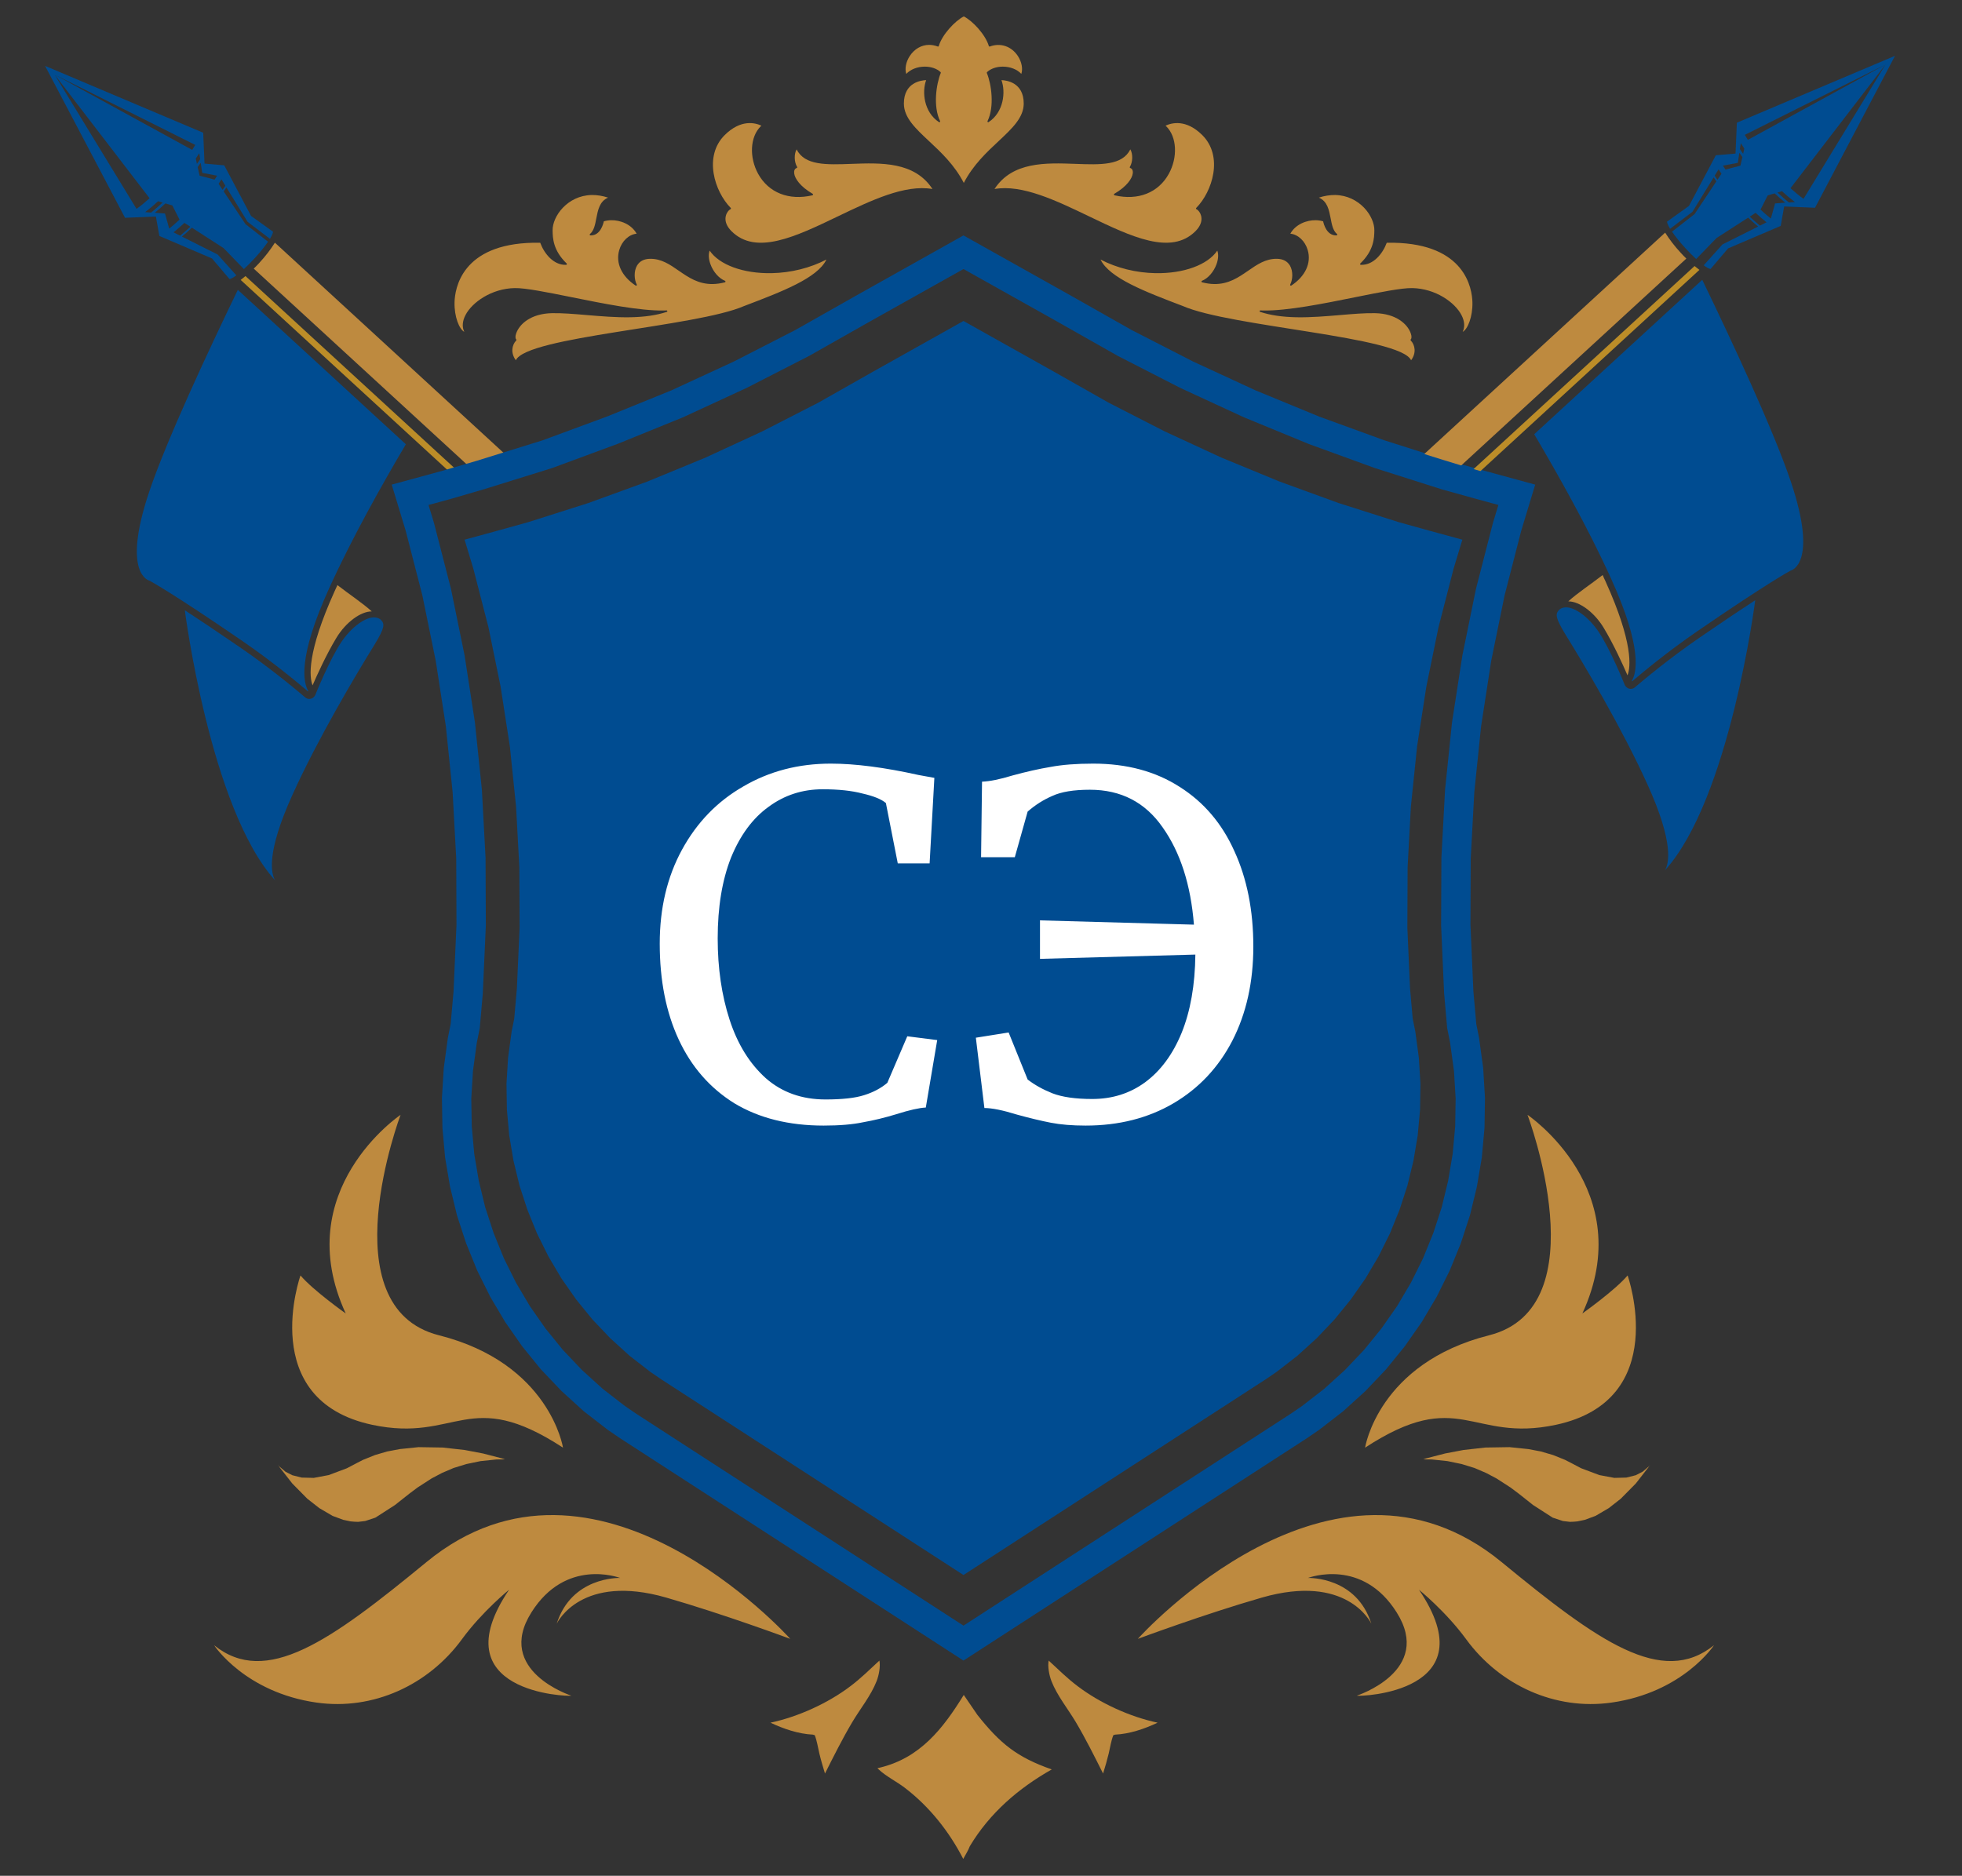 <?xml version="1.0" encoding="UTF-8"?> <svg xmlns="http://www.w3.org/2000/svg" width="183" height="175" viewBox="0 0 183 175" fill="none"><rect x="0" y="0" width="183" height="175" fill="#333333" stroke="none"/><g clip-path="url(#clip0_49_2)"><path fill-rule="evenodd" clip-rule="evenodd" d="M11.663 20.32L4.204 6.147L18.952 12.384L19.076 15.263L20.915 15.425L23.419 20.149L25.468 21.617C25.46 21.753 25.357 21.985 25.18 22.283L23.093 20.697L21.119 17.488C21.043 17.607 20.957 17.733 20.865 17.857L22.897 20.909L25.001 22.549C24.695 22.996 24.263 23.54 23.743 24.104C23.4 24.477 23.057 24.819 22.748 25.103L20.847 23.143L17.897 21.241C17.576 21.548 17.268 21.827 16.969 22.073L20.299 23.743L22.044 25.689C21.768 25.893 21.548 26.013 21.409 26.036L19.771 24.111L14.863 22.013L14.54 20.201L11.663 20.32ZM14.097 19.829C14.431 19.561 14.788 19.249 15.165 18.899L14.743 18.773C14.321 19.168 13.904 19.513 13.536 19.789L14.097 19.829ZM18.673 14.843L18.584 14.296C18.487 14.457 18.376 14.621 18.26 14.796L18.368 15.285C18.477 15.141 18.579 14.991 18.673 14.843ZM21.024 17.327L20.657 16.732C20.575 16.865 20.483 17 20.388 17.144L20.761 17.709C20.855 17.576 20.944 17.447 21.024 17.327ZM20.011 16.757C20.096 16.631 20.172 16.512 20.253 16.391L18.864 16.128L18.72 15.192C18.631 15.32 18.541 15.449 18.437 15.589L18.62 16.391L20.011 16.757ZM5.091 6.956L17.927 13.985C18.028 13.825 18.121 13.672 18.207 13.527L18.217 13.523L5.091 6.956L12.733 19.485C12.736 19.485 12.736 19.485 12.736 19.485C13.103 19.225 13.517 18.888 13.952 18.496L5.091 6.956ZM16.803 21.988C17.101 21.74 17.421 21.459 17.753 21.152L17.205 20.795C16.847 21.127 16.501 21.423 16.187 21.677L16.803 21.988ZM16.745 20.492L16.073 19.165L15.427 18.979C15.084 19.3 14.748 19.597 14.435 19.847L15.387 19.917L15.783 21.328C16.088 21.079 16.413 20.805 16.745 20.492Z" fill="#004C91"></path><mask id="mask0_49_2" style="mask-type:luminance" maskUnits="userSpaceOnUse" x="-57" y="-18" width="684" height="211"><path d="M626.636 192.456H-56.967V-17.496H626.636V192.456Z" fill="white"></path></mask><g mask="url(#mask0_49_2)"><path fill-rule="evenodd" clip-rule="evenodd" d="M42.867 44.887L22.448 26.116C22.596 26.003 22.753 25.879 22.897 25.757L43.504 44.693L43.511 44.7C43.297 44.763 43.081 44.824 42.867 44.887Z" fill="#BC8D28"></path><path fill-rule="evenodd" clip-rule="evenodd" d="M44.648 44.347L23.667 25.061C23.844 24.889 24.021 24.708 24.189 24.523C24.768 23.896 25.247 23.267 25.641 22.641L48.107 43.292L48.108 43.295C46.968 43.659 45.819 44.015 44.661 44.361L44.648 44.347Z" fill="#BE8A3F"></path></g><path fill-rule="evenodd" clip-rule="evenodd" d="M31.209 55.161C31.299 54.973 31.388 54.785 31.472 54.587C32.616 55.475 33.873 56.303 34.673 57.041C33.639 57.039 32.252 58.059 31.383 59.495C30.437 61.053 29.513 63.103 29.155 63.94C28.857 63.188 28.596 60.943 31.209 55.161Z" fill="#BE8A3F"></path><mask id="mask1_49_2" style="mask-type:luminance" maskUnits="userSpaceOnUse" x="-57" y="-18" width="684" height="211"><path d="M626.636 192.456H-56.967V-17.496H626.636V192.456Z" fill="white"></path></mask><g mask="url(#mask1_49_2)"><path fill-rule="evenodd" clip-rule="evenodd" d="M28.467 65.065C28.704 65.271 29.063 65.249 29.277 65.02L29.316 64.977C29.364 64.927 29.4 64.869 29.421 64.807C29.421 64.807 30.751 61.485 31.88 59.835C32.996 58.212 34.681 57.115 35.512 57.813C35.924 58.22 35.861 58.603 34.956 60.105C33.175 62.984 29.656 68.887 27.283 74.14C24.824 79.561 25.275 81.499 25.667 82.141C19.611 75.468 17.239 56.933 17.239 56.933C18.516 57.764 20.201 58.891 22.403 60.404C25.233 62.348 27.584 64.308 28.467 65.065Z" fill="#004C91"></path></g><path fill-rule="evenodd" clip-rule="evenodd" d="M13.911 45.892C15.532 41.071 19.459 32.673 22.183 27.041L37.855 41.448C35.66 45.164 32.793 50.255 30.684 54.923C27.747 61.389 28.293 63.703 28.756 64.464L28.72 64.505C27.863 63.764 25.477 61.775 22.612 59.805C15.881 55.185 13.936 54.169 13.936 54.169C13.936 54.169 11.315 53.628 13.911 45.892Z" fill="#004C91"></path><path d="M73.709 152.897C73.548 152.841 67.569 150.613 62.141 149.047C54.273 146.785 52.013 151.303 51.925 151.483C53.308 147.125 57.663 147.212 57.837 147.213C57.695 147.169 52.765 145.337 49.564 150.431C46.127 155.885 53.285 158.197 53.285 158.197C52.991 158.293 40.995 157.919 47.481 148.317C47.511 148.271 47.563 148.247 47.605 148.212C47.479 148.312 44.981 150.339 43.085 152.933C39.956 157.217 34.791 159.588 29.539 158.844C22.844 157.895 19.968 153.491 19.968 153.491C24.823 157.396 30.777 153.135 39.78 145.732C55.528 132.779 73.472 152.629 73.709 152.897Z" fill="#BE8A3F"></path><path d="M52.512 135.059C52.512 135.059 51.284 127.185 40.935 124.573C30.591 121.949 37.363 104.009 37.363 104.009C37.363 104.009 26.932 111.028 32.247 122.539C32.247 122.539 29.197 120.38 28.027 118.993C28.027 118.993 23.897 130.621 34.717 132.928C42.653 134.612 43.685 129.291 52.512 135.059Z" fill="#BE8A3F"></path><path d="M33.404 141.981L33.052 141.967L32.701 141.937L32.015 141.792L31.02 141.425L29.783 140.7L28.661 139.821L27.264 138.405L26.088 136.9L25.903 136.615L26.033 136.799L26.628 137.305L27.267 137.632L28.14 137.851L29.267 137.879L30.661 137.617L32.355 136.981L33.323 136.473L33.864 136.196L34.979 135.747L36.121 135.413L37.287 135.193L39.037 135.011L41.287 135.047L43.34 135.277L45.055 135.603L46.837 136.063L47.091 136.151L46.289 136.161L44.819 136.315L43.504 136.588L42.309 136.955L41.232 137.416L40.26 137.928L38.948 138.775L38.175 139.355L36.839 140.412L35.015 141.587L34.063 141.903L33.404 141.981Z" fill="#BE8A3F"></path><path fill-rule="evenodd" clip-rule="evenodd" d="M82.024 154.923C82.133 155.489 81.973 156.301 81.763 156.843C81.237 158.191 80.229 159.425 79.491 160.669C78.568 162.225 77.761 163.845 76.948 165.461C76.757 164.841 76.571 164.212 76.421 163.583C76.289 163.023 76.203 162.423 75.995 161.885L75.827 161.832C74.479 161.769 73.073 161.292 71.864 160.717C74.451 160.168 77.247 158.892 79.335 157.301C80.289 156.583 81.145 155.735 82.024 154.923Z" fill="#BE8A3F"></path><path fill-rule="evenodd" clip-rule="evenodd" d="M89.892 158.129L91.171 160C93.295 162.676 94.851 163.94 98.1 165.079C94.987 166.839 92.308 169.152 90.455 172.245C90.311 172.641 90.044 173.049 89.844 173.427C88.529 170.865 86.671 168.524 84.371 166.776C83.597 166.188 82.64 165.725 81.941 165.064C81.907 165.032 81.871 164.999 81.841 164.965L82.059 164.913C85.819 164.013 87.963 161.263 89.892 158.129Z" fill="#BE8A3F"></path><path d="M89.865 146.941L61.701 128.701L60.672 128L58.728 126.492L56.924 124.853L55.257 123.101L53.737 121.232L52.368 119.272L51.153 117.22L50.093 115.084L49.196 112.876L48.457 110.613L47.895 108.295L47.497 105.932L47.28 103.539L47.241 101.117L47.389 98.684L47.719 96.247L47.964 95.031L48.212 92.205L48.464 86.553L48.44 80.904L48.136 75.265L47.557 69.652L46.696 64.076L45.564 58.54L44.153 53.064L43.332 50.349L46.449 49.499L49.28 48.711L54.869 46.933L60.375 44.929L65.788 42.699L71.1 40.245L76.312 37.575L81.408 34.687L89.865 29.945L98.323 34.687L103.419 37.575L108.631 40.245L113.943 42.699L119.356 44.929L124.86 46.933L130.449 48.711L133.28 49.499L136.397 50.349L135.577 53.064L134.167 58.54L133.035 64.076L132.173 69.652L131.595 75.265L131.291 80.904L131.267 86.553L131.517 92.205L131.765 95.031L132.011 96.247L132.34 98.684L132.488 101.117L132.451 103.539L132.233 105.932L131.836 108.295L131.272 110.613L130.535 112.876L129.637 115.084L128.577 117.22L127.363 119.272L125.992 121.232L124.472 123.101L122.807 124.853L121.003 126.492L119.057 128L118.029 128.701L89.865 146.941Z" fill="#004C91"></path><path fill-rule="evenodd" clip-rule="evenodd" d="M89.864 154.923L57.871 134.204L56.681 133.392L54.447 131.661L52.372 129.773L50.453 127.756L48.704 125.605L47.125 123.345L45.725 120.983L44.504 118.523L43.472 115.98L42.621 113.376L41.975 110.705L41.515 107.985L41.268 105.229L41.22 102.439L41.392 99.636L41.771 96.84L42.035 95.524L42.303 92.496L42.577 86.287L42.553 80.089L42.217 73.903L41.584 67.743L40.639 61.631L39.396 55.553L37.847 49.541L36.537 45.212L41.34 43.901L44.436 42.999L50.609 41.079L56.652 38.847L62.616 36.421L68.453 33.725L74.184 30.788L79.813 27.6L89.864 21.963L99.917 27.6L105.547 30.788L111.276 33.725L117.116 36.423L123.068 38.875L129.123 41.079L135.269 43.033L138.381 43.899L143.191 45.213L141.881 49.541L140.335 55.553L139.093 61.631L138.147 67.744L137.512 73.903L137.177 80.089L137.153 86.287L137.428 92.496L137.695 95.525L137.957 96.84L138.339 99.636L138.508 102.439L138.463 105.229L138.213 107.985L137.755 110.705L137.107 113.376L136.259 115.98L135.224 118.524L134.003 120.983L132.605 123.345L131.024 125.605L129.277 127.755L127.359 129.775L125.281 131.661L123.049 133.391L121.86 134.204L89.864 154.923ZM89.865 151.663L120.344 131.925L121.437 131.179L123.52 129.564L125.445 127.816L127.22 125.948L128.839 123.956L130.303 121.864L131.596 119.675L132.729 117.397L133.687 115.04L134.473 112.628L135.073 110.155L135.497 107.635L135.728 105.084L135.771 102.499L135.615 99.904L135.257 97.295L134.981 95.913L134.696 92.676L134.416 86.341L134.443 80.011L134.783 73.688L135.433 67.393L136.399 61.147L137.667 54.939L139.245 48.804L139.757 47.111L137.655 46.537L134.487 45.656L128.239 43.669L122.077 41.425L116.021 38.931L110.077 36.185L104.247 33.197L98.575 29.983L89.865 25.1L81.156 29.983L75.484 33.197L69.652 36.185L63.705 38.932L57.643 41.397L51.491 43.669L45.224 45.619L42.083 46.535L39.971 47.112L40.483 48.804L42.064 54.939L43.333 61.147L44.297 67.395L44.947 73.688L45.288 80.011L45.315 86.341L45.032 92.676L44.748 95.915L44.471 97.295L44.116 99.904L43.957 102.499L44.003 105.084L44.231 107.635L44.656 110.155L45.255 112.628L46.044 115.04L47.001 117.399L48.132 119.675L49.428 121.864L50.889 123.956L52.508 125.947L54.285 127.817L56.208 129.564L58.291 131.177L59.387 131.925L89.865 151.663Z" fill="#004C91"></path><path d="M76.824 105.011C73.574 105.011 70.797 104.317 68.492 102.929C66.217 101.51 64.489 99.531 63.307 96.99C62.125 94.449 61.535 91.465 61.535 88.038C61.535 84.729 62.229 81.804 63.617 79.263C65.006 76.722 66.912 74.757 69.334 73.369C71.757 71.951 74.475 71.242 77.489 71.242C79.764 71.242 82.497 71.596 85.687 72.305L87.15 72.571L86.707 80.548H83.737L82.629 74.92C82.216 74.566 81.492 74.27 80.458 74.034C79.453 73.768 78.213 73.635 76.735 73.635C74.844 73.635 73.16 74.181 71.683 75.275C70.206 76.338 69.039 77.919 68.182 80.016C67.355 82.114 66.941 84.626 66.941 87.55C66.941 90.328 67.311 92.854 68.049 95.129C68.788 97.404 69.91 99.221 71.417 100.58C72.924 101.909 74.785 102.574 77.001 102.574C78.567 102.574 79.764 102.441 80.591 102.175C81.448 101.909 82.172 101.525 82.763 101.023L84.624 96.68L87.416 97.034L86.352 103.327C85.732 103.357 84.816 103.564 83.605 103.948C82.541 104.273 81.507 104.524 80.502 104.701C79.527 104.908 78.301 105.011 76.824 105.011ZM91.596 72.926C92.334 72.896 93.28 72.704 94.432 72.35C95.732 71.995 96.914 71.729 97.978 71.552C99.071 71.345 100.4 71.242 101.966 71.242C105.098 71.242 107.786 71.966 110.032 73.413C112.277 74.831 113.976 76.826 115.128 79.396C116.31 81.966 116.901 84.936 116.901 88.304C116.901 91.613 116.251 94.538 114.951 97.079C113.651 99.59 111.819 101.54 109.456 102.929C107.092 104.317 104.359 105.011 101.257 105.011C100.016 105.011 98.938 104.923 98.022 104.746C97.106 104.568 96.057 104.317 94.875 103.992C93.546 103.579 92.526 103.372 91.817 103.372L91.02 96.813L94.078 96.325L95.85 100.713C96.5 101.215 97.268 101.643 98.155 101.998C99.071 102.352 100.312 102.53 101.877 102.53C103.739 102.53 105.379 102.013 106.797 100.979C108.244 99.915 109.382 98.379 110.209 96.37C111.036 94.331 111.465 91.894 111.494 89.057L97.002 89.456V85.866L111.361 86.265C111.066 82.543 110.091 79.514 108.436 77.18C106.811 74.846 104.551 73.679 101.656 73.679C100.149 73.679 98.982 73.871 98.155 74.255C97.328 74.61 96.559 75.097 95.85 75.718L94.654 79.972H91.507L91.596 72.926Z" fill="white"></path><path d="M106.128 152.897C106.288 152.841 112.265 150.613 117.695 149.047C125.564 146.785 127.823 151.303 127.909 151.483C126.529 147.125 122.175 147.212 121.999 147.213C122.141 147.169 127.071 145.337 130.272 150.431C133.709 155.885 126.551 158.197 126.551 158.197C126.847 158.293 138.841 157.919 132.353 148.317C132.324 148.271 132.273 148.247 132.229 148.212C132.357 148.312 134.855 150.339 136.751 152.933C139.879 157.217 145.045 159.588 150.297 158.844C156.991 157.895 159.868 153.491 159.868 153.491C155.013 157.396 149.06 153.135 140.056 145.732C124.308 132.779 106.365 152.629 106.128 152.897Z" fill="#BE8A3F"></path><path d="M127.324 135.059C127.324 135.059 128.552 127.185 138.901 124.573C149.245 121.949 142.473 104.009 142.473 104.009C142.473 104.009 152.905 111.028 147.591 122.539C147.591 122.539 150.64 120.38 151.811 118.993C151.811 118.993 155.939 130.621 145.119 132.928C137.183 134.612 136.149 129.291 127.324 135.059Z" fill="#BE8A3F"></path><path d="M146.432 141.981L146.784 141.967L147.135 141.937L147.823 141.792L148.817 141.425L150.053 140.7L151.175 139.821L152.573 138.405L153.747 136.9L153.933 136.615L153.803 136.799L153.207 137.305L152.568 137.632L151.695 137.851L150.569 137.879L149.173 137.617L147.48 136.981L146.515 136.473L145.972 136.196L144.857 135.747L143.716 135.413L142.551 135.193L140.799 135.011L138.549 135.047L136.497 135.277L134.783 135.603L133 136.063L132.747 136.151L133.547 136.161L135.017 136.315L136.333 136.588L137.528 136.955L138.604 137.416L139.576 137.928L140.888 138.775L141.661 139.355L142.996 140.412L144.821 141.587L145.773 141.903L146.432 141.981Z" fill="#BE8A3F"></path><path fill-rule="evenodd" clip-rule="evenodd" d="M97.812 154.923C97.703 155.489 97.863 156.301 98.073 156.843C98.597 158.191 99.608 159.425 100.347 160.669C101.269 162.225 102.075 163.845 102.887 165.461C103.079 164.841 103.264 164.212 103.415 163.583C103.548 163.023 103.633 162.423 103.841 161.885L104.009 161.832C105.357 161.769 106.761 161.292 107.972 160.717C105.384 160.168 102.589 158.892 100.501 157.301C99.547 156.583 98.691 155.735 97.812 154.923Z" fill="#BE8A3F"></path><path d="M129.985 22.647C129.777 22.643 129.559 22.644 129.345 22.649C128.956 23.697 128.085 24.728 126.976 24.708L126.925 24.707C126.897 24.704 126.873 24.688 126.86 24.657C126.853 24.633 126.859 24.6 126.88 24.58C128.155 23.352 128.177 22.196 128.189 21.505C128.216 20.185 126.804 18.237 124.539 18.193C124.045 18.187 123.533 18.268 123.015 18.437C123.812 18.784 123.961 19.591 124.113 20.373C124.224 20.963 124.331 21.519 124.704 21.832C124.728 21.851 124.736 21.88 124.728 21.909C124.715 21.937 124.693 21.959 124.663 21.959C124.639 21.959 124.612 21.961 124.593 21.961C123.731 21.945 123.459 20.884 123.412 20.648C123.193 20.585 122.964 20.548 122.723 20.545C121.884 20.529 120.844 20.915 120.352 21.801C121.073 21.872 121.731 22.487 121.975 23.332C122.328 24.54 121.753 25.775 120.444 26.641C120.416 26.66 120.379 26.653 120.355 26.636C120.329 26.611 120.324 26.577 120.34 26.547C120.577 26.096 120.629 25.309 120.313 24.773C120.071 24.369 119.667 24.156 119.113 24.145C118.051 24.127 117.263 24.673 116.425 25.253C115.52 25.877 114.589 26.524 113.235 26.499C112.879 26.493 112.505 26.437 112.119 26.339C112.087 26.332 112.068 26.303 112.063 26.273C112.063 26.243 112.079 26.216 112.111 26.197C112.675 25.973 113.205 25.367 113.467 24.649C113.641 24.168 113.664 23.713 113.54 23.381C112.64 24.712 110.4 25.532 107.769 25.485C105.963 25.451 104.155 25.001 102.649 24.213C103.483 25.949 106.815 27.215 110.329 28.552C114.808 30.505 130.599 31.392 131.617 33.609C132.119 32.939 131.992 32.183 131.581 31.763C131.569 31.747 131.564 31.728 131.564 31.708C131.564 31.688 131.573 31.669 131.588 31.657C131.66 31.593 131.692 31.387 131.58 31.083C131.28 30.243 130.227 29.255 128.245 29.217C127.292 29.199 126.187 29.292 125.015 29.392C123.679 29.504 122.293 29.623 120.932 29.599C119.592 29.573 118.48 29.409 117.536 29.096C117.5 29.091 117.48 29.053 117.488 29.019C117.493 28.983 117.523 28.953 117.559 28.96C117.641 28.96 117.725 28.967 117.812 28.969C120.063 29.009 123.455 28.325 126.445 27.72C128.736 27.26 130.711 26.859 131.725 26.877C133.884 26.917 135.705 28.207 136.317 29.399C136.611 29.965 136.647 30.511 136.428 30.959C136.896 30.711 137.368 29.557 137.336 28.2C137.304 26.931 136.684 22.772 129.985 22.647Z" fill="#BE8A3F"></path><path d="M101.572 20.181C98.508 18.712 95.345 17.185 92.76 17.633C94.428 15.072 97.549 15.188 100.307 15.288C102.647 15.376 104.679 15.449 105.429 13.935C105.675 14.36 105.664 15.109 105.388 15.565C105.373 15.583 105.372 15.609 105.377 15.629C105.387 15.652 105.405 15.668 105.427 15.676C105.603 15.732 105.689 15.92 105.656 16.175C105.6 16.644 105.115 17.393 103.936 18.08C103.909 18.097 103.895 18.127 103.896 18.159C103.904 18.189 103.925 18.213 103.956 18.221C106.151 18.731 108.04 17.984 109.016 16.221C109.868 14.671 109.771 12.767 108.784 11.791C108.76 11.768 108.736 11.745 108.712 11.725C109.305 11.448 110.628 11.113 112.128 12.592C114.139 14.581 113.077 17.877 111.577 19.397C111.56 19.413 111.551 19.44 111.553 19.463C111.56 19.488 111.577 19.508 111.596 19.517C111.645 19.541 111.701 19.581 111.753 19.632C112.044 19.92 112.371 20.691 111.519 21.552C109.232 23.865 105.511 22.075 101.572 20.181Z" fill="#BE8A3F"></path><path fill-rule="evenodd" clip-rule="evenodd" d="M86.655 13.168C85.393 11.988 84.307 10.973 84.307 9.66C84.307 7.684 85.923 7.493 86.385 7.476C85.983 8.565 86.165 10.461 87.579 11.391C87.609 11.411 87.641 11.408 87.667 11.387C87.691 11.364 87.697 11.329 87.685 11.3C87.019 9.936 87.321 7.851 87.747 6.808C87.757 6.779 87.752 6.748 87.731 6.729C87.388 6.403 86.852 6.217 86.259 6.217C85.568 6.217 84.932 6.468 84.532 6.893C84.376 6.417 84.495 5.779 84.852 5.231C85.284 4.569 85.945 4.187 86.665 4.187C86.928 4.187 87.197 4.237 87.468 4.34C87.488 4.347 87.508 4.345 87.528 4.335C87.543 4.327 87.557 4.311 87.563 4.292C87.865 3.245 89.076 1.94 89.896 1.533C90.717 1.94 91.927 3.245 92.229 4.292C92.236 4.311 92.249 4.327 92.268 4.335C92.284 4.345 92.304 4.347 92.324 4.34C93.336 3.965 94.351 4.327 94.943 5.231C95.297 5.779 95.419 6.417 95.261 6.893C94.863 6.468 94.225 6.217 93.533 6.217C92.94 6.217 92.407 6.403 92.061 6.729C92.04 6.748 92.035 6.779 92.045 6.808C92.471 7.851 92.773 9.936 92.109 11.3C92.093 11.329 92.104 11.364 92.128 11.387C92.151 11.408 92.185 11.411 92.212 11.391C93.627 10.461 93.811 8.565 93.407 7.476C93.871 7.493 95.485 7.684 95.485 9.66C95.485 10.973 94.399 11.988 93.14 13.168C92.02 14.212 90.756 15.399 89.896 17.065C89.036 15.399 87.775 14.212 86.655 13.168Z" fill="#BE8A3F"></path><path d="M49.747 22.647C49.955 22.643 50.173 22.644 50.387 22.649C50.776 23.697 51.647 24.728 52.756 24.708L52.807 24.707C52.835 24.704 52.859 24.688 52.872 24.657C52.879 24.633 52.873 24.6 52.852 24.58C51.577 23.352 51.553 22.196 51.543 21.505C51.516 20.185 52.928 18.237 55.193 18.193C55.687 18.187 56.199 18.268 56.717 18.437C55.92 18.784 55.771 19.591 55.619 20.373C55.508 20.963 55.401 21.519 55.028 21.832C55.004 21.851 54.996 21.88 55.004 21.909C55.017 21.937 55.039 21.959 55.069 21.959C55.093 21.959 55.119 21.961 55.139 21.961C56.001 21.945 56.273 20.884 56.32 20.648C56.539 20.585 56.768 20.548 57.008 20.545C57.848 20.529 58.888 20.915 59.38 21.801C58.659 21.872 58.001 22.487 57.757 23.332C57.404 24.54 57.979 25.775 59.287 26.641C59.316 26.66 59.353 26.653 59.377 26.636C59.403 26.611 59.408 26.577 59.392 26.547C59.155 26.096 59.101 25.309 59.419 24.773C59.661 24.369 60.065 24.156 60.619 24.145C61.681 24.127 62.469 24.673 63.307 25.253C64.212 25.877 65.143 26.524 66.497 26.499C66.853 26.493 67.227 26.437 67.613 26.339C67.645 26.332 67.664 26.303 67.669 26.273C67.669 26.243 67.653 26.216 67.621 26.197C67.057 25.973 66.527 25.367 66.265 24.649C66.089 24.168 66.068 23.713 66.192 23.381C67.092 24.712 69.332 25.532 71.963 25.485C73.769 25.451 75.577 25.001 77.083 24.213C76.249 25.949 72.917 27.215 69.403 28.552C64.924 30.505 49.133 31.392 48.113 33.609C47.613 32.939 47.74 32.183 48.151 31.763C48.163 31.747 48.168 31.728 48.168 31.708C48.168 31.688 48.159 31.669 48.144 31.657C48.072 31.593 48.04 31.387 48.152 31.083C48.452 30.243 49.505 29.255 51.487 29.217C52.44 29.199 53.545 29.292 54.717 29.392C56.053 29.504 57.437 29.623 58.8 29.599C60.139 29.573 61.252 29.409 62.196 29.096C62.232 29.091 62.252 29.053 62.244 29.019C62.239 28.983 62.209 28.953 62.173 28.96C62.091 28.96 62.007 28.967 61.92 28.969C59.669 29.009 56.277 28.325 53.287 27.72C50.996 27.26 49.021 26.859 48.007 26.877C45.848 26.917 44.027 28.207 43.415 29.399C43.121 29.965 43.085 30.511 43.304 30.959C42.836 30.711 42.364 29.557 42.396 28.2C42.428 26.931 43.048 22.772 49.747 22.647Z" fill="#BE8A3F"></path><path d="M78.16 20.181C81.224 18.712 84.387 17.185 86.972 17.633C85.304 15.072 82.183 15.188 79.425 15.288C77.085 15.376 75.053 15.449 74.303 13.935C74.057 14.36 74.068 15.109 74.344 15.565C74.359 15.583 74.36 15.609 74.355 15.629C74.345 15.652 74.327 15.668 74.305 15.676C74.128 15.732 74.043 15.92 74.076 16.175C74.132 16.644 74.617 17.393 75.796 18.08C75.823 18.097 75.837 18.127 75.836 18.159C75.828 18.189 75.807 18.213 75.776 18.221C73.58 18.731 71.692 17.984 70.716 16.221C69.864 14.671 69.961 12.767 70.948 11.791C70.972 11.768 70.996 11.745 71.02 11.725C70.427 11.448 69.104 11.113 67.604 12.592C65.593 14.581 66.655 17.877 68.155 19.397C68.172 19.413 68.181 19.44 68.177 19.463C68.172 19.488 68.155 19.508 68.136 19.517C68.087 19.541 68.031 19.581 67.979 19.632C67.688 19.92 67.361 20.691 68.213 21.552C70.5 23.865 74.221 22.075 78.16 20.181Z" fill="#BE8A3F"></path><path fill-rule="evenodd" clip-rule="evenodd" d="M169.291 19.383L176.751 5.209L162.001 11.447L161.877 14.325L160.039 14.488L157.535 19.212L155.485 20.68C155.495 20.816 155.597 21.048 155.773 21.345L157.86 19.76L159.835 16.551C159.912 16.669 159.997 16.796 160.088 16.92L158.056 19.972L155.953 21.612C156.259 22.059 156.692 22.603 157.211 23.167C157.555 23.54 157.897 23.881 158.205 24.165L160.107 22.205L163.056 20.304C163.377 20.611 163.687 20.889 163.985 21.136L160.656 22.805L158.909 24.752C159.185 24.956 159.405 25.076 159.545 25.099L161.183 23.173L166.091 21.076L166.413 19.264L169.291 19.383ZM166.857 18.892C166.523 18.624 166.165 18.312 165.788 17.961L166.211 17.836C166.632 18.231 167.049 18.576 167.419 18.852L166.857 18.892ZM162.281 13.905L162.371 13.359C162.468 13.52 162.579 13.684 162.695 13.859L162.587 14.348C162.476 14.204 162.376 14.053 162.281 13.905ZM159.931 16.389L160.297 15.795C160.379 15.928 160.472 16.063 160.567 16.207L160.192 16.772C160.099 16.639 160.009 16.509 159.931 16.389ZM160.943 15.82C160.859 15.693 160.783 15.575 160.701 15.453L162.091 15.191L162.233 14.255C162.323 14.383 162.412 14.512 162.517 14.652L162.333 15.453L160.943 15.82ZM175.864 6.019L163.027 13.048C162.925 12.888 162.832 12.735 162.747 12.589L162.736 12.585L175.864 6.019L168.221 18.548C168.217 18.548 168.217 18.548 168.217 18.548C167.851 18.288 167.437 17.951 167.001 17.559L175.864 6.019ZM164.151 21.051C163.852 20.803 163.533 20.521 163.201 20.215L163.748 19.857C164.108 20.189 164.452 20.485 164.768 20.74L164.151 21.051ZM164.208 19.555L164.881 18.228L165.527 18.041C165.871 18.363 166.205 18.66 166.519 18.909L165.567 18.98L165.171 20.391C164.865 20.141 164.541 19.868 164.208 19.555Z" fill="#004C91"></path><mask id="mask2_49_2" style="mask-type:luminance" maskUnits="userSpaceOnUse" x="-57" y="-18" width="684" height="211"><path d="M626.636 192.456H-56.967V-17.496H626.636V192.456Z" fill="white"></path></mask><g mask="url(#mask2_49_2)"><path fill-rule="evenodd" clip-rule="evenodd" d="M138.087 43.949L158.507 25.179C158.357 25.065 158.2 24.941 158.056 24.82L137.451 43.756L137.443 43.763C137.656 43.825 137.872 43.887 138.087 43.949Z" fill="#BC8D28"></path><path fill-rule="evenodd" clip-rule="evenodd" d="M136.307 43.409L157.288 24.124C157.109 23.952 156.932 23.771 156.765 23.585C156.185 22.959 155.707 22.329 155.312 21.704L132.848 42.355L132.845 42.357C133.987 42.721 135.135 43.077 136.292 43.424L136.307 43.409Z" fill="#BE8A3F"></path></g><path fill-rule="evenodd" clip-rule="evenodd" d="M149.744 54.224C149.655 54.036 149.565 53.848 149.483 53.649C148.339 54.537 147.08 55.365 146.28 56.104C147.315 56.101 148.701 57.121 149.571 58.557C150.516 60.116 151.44 62.165 151.799 63.003C152.096 62.251 152.359 60.005 149.744 54.224Z" fill="#BE8A3F"></path><path fill-rule="evenodd" clip-rule="evenodd" d="M152.487 64.128C152.249 64.333 151.892 64.312 151.677 64.083L151.639 64.04C151.591 63.989 151.553 63.932 151.532 63.869C151.532 63.869 150.203 60.548 149.075 58.897C147.959 57.275 146.273 56.177 145.443 56.876C145.031 57.283 145.092 57.665 145.997 59.168C147.78 62.047 151.297 67.949 153.671 73.203C156.129 78.624 155.679 80.561 155.287 81.204C161.344 74.531 163.715 55.996 163.715 55.996C162.439 56.827 160.753 57.953 158.551 59.467C155.721 61.411 153.369 63.371 152.487 64.128Z" fill="#004C91"></path><path fill-rule="evenodd" clip-rule="evenodd" d="M167.043 44.955C165.423 40.133 161.495 31.736 158.772 26.104L143.099 40.511C145.293 44.227 148.161 49.317 150.269 53.985C153.207 60.452 152.66 62.765 152.197 63.527L152.233 63.568C153.091 62.827 155.476 60.837 158.343 58.868C165.073 54.248 167.017 53.232 167.017 53.232C167.017 53.232 169.639 52.691 167.043 44.955Z" fill="#004C91"></path></g><defs><clipPath id="clip0_49_2"><rect width="183" height="175" fill="white"></rect></clipPath></defs></svg> 